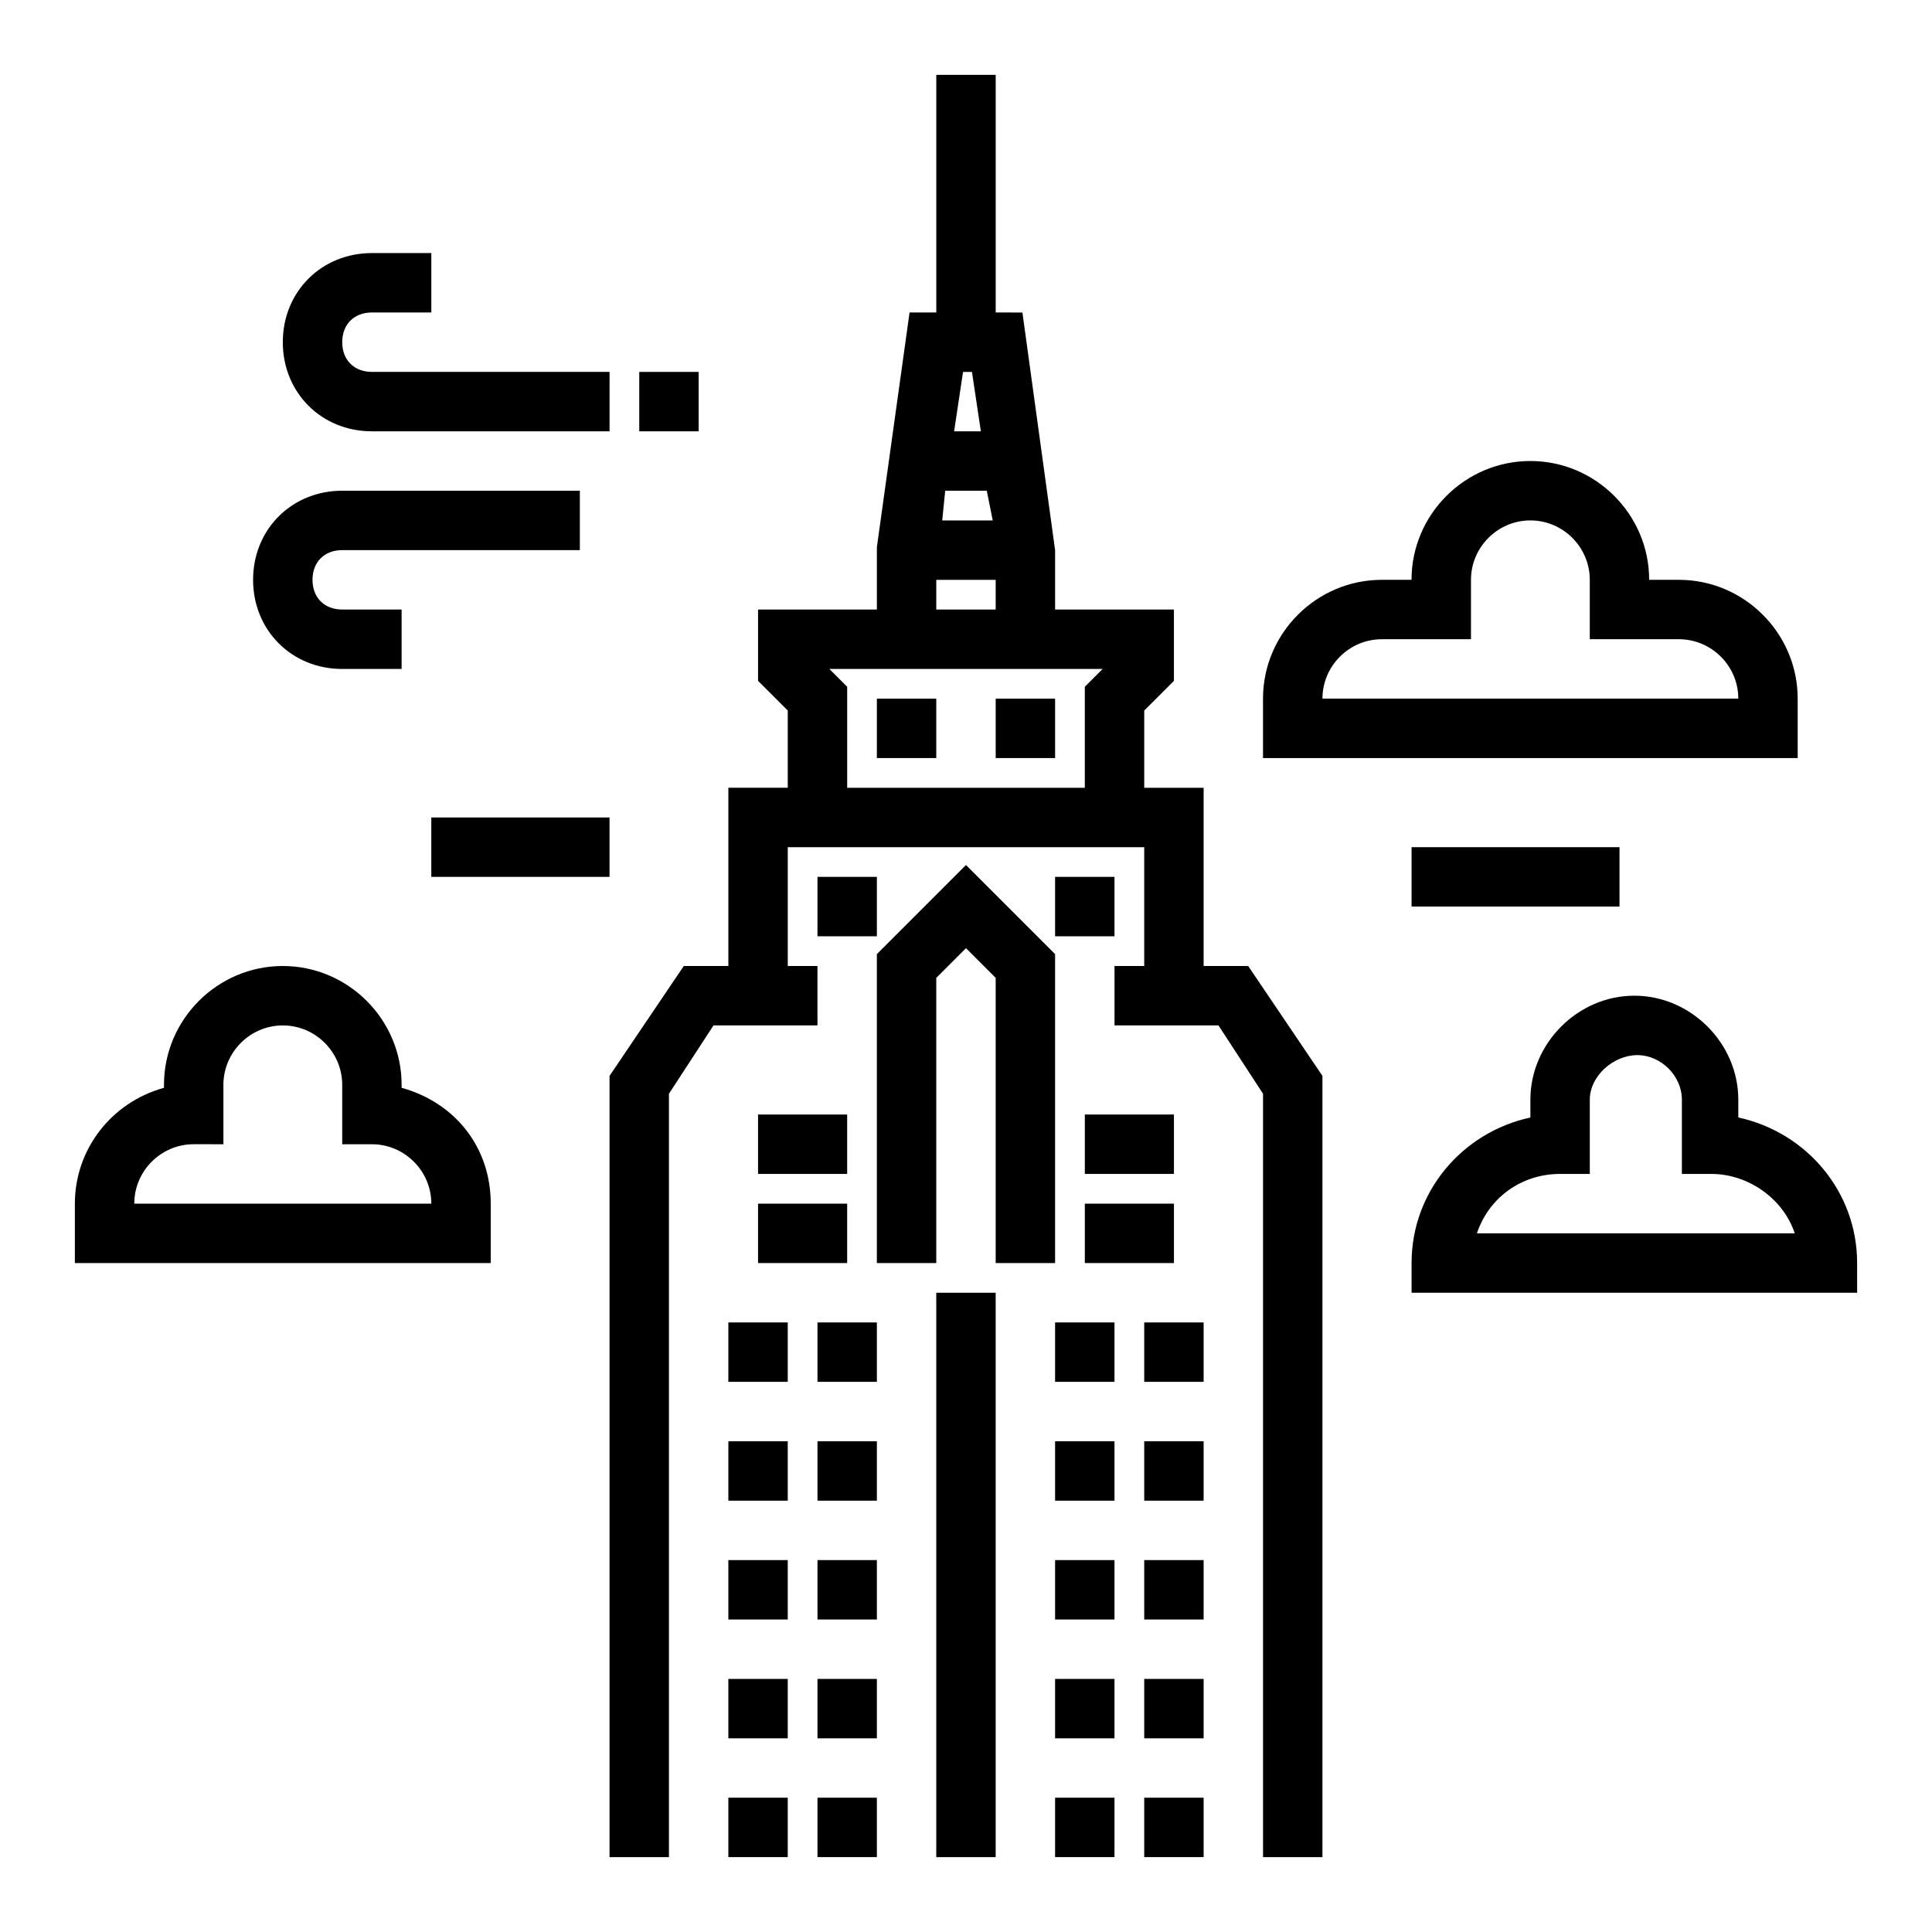 <?xml version="1.0" encoding="UTF-8"?>
<!-- Uploaded to: ICON Repo, www.iconrepo.com, Generator: ICON Repo Mixer Tools -->
<svg fill="#000000" width="800px" height="800px" version="1.1" viewBox="144 144 512 512" xmlns="http://www.w3.org/2000/svg">
 <g>
  <path d="m360.64 376.38h15.742v15.742h-15.742z"/>
  <path d="m423.61 376.38h15.742v15.742h-15.742z"/>
  <path d="m423.61 478.72h-15.742v-75.57l-7.871-7.875-7.875 7.875v75.57h-15.742v-81.867l23.617-23.617 23.613 23.617z"/>
  <path d="m431.49 439.36h23.617v15.742h-23.617z"/>
  <path d="m344.89 439.36h23.617v15.742h-23.617z"/>
  <path d="m431.49 462.98h23.617v15.742h-23.617z"/>
  <path d="m344.89 462.98h23.617v15.742h-23.617z"/>
  <path d="m392.12 486.59h15.742v149.57h-15.742z"/>
  <path d="m423.61 494.46h15.742v15.742h-15.742z"/>
  <path d="m447.23 494.46h15.742v15.742h-15.742z"/>
  <path d="m423.61 525.95h15.742v15.742h-15.742z"/>
  <path d="m447.23 525.95h15.742v15.742h-15.742z"/>
  <path d="m423.61 557.44h15.742v15.742h-15.742z"/>
  <path d="m447.23 557.44h15.742v15.742h-15.742z"/>
  <path d="m423.61 588.93h15.742v15.742h-15.742z"/>
  <path d="m447.23 588.93h15.742v15.742h-15.742z"/>
  <path d="m423.61 620.41h15.742v15.742h-15.742z"/>
  <path d="m447.23 620.41h15.742v15.742h-15.742z"/>
  <path d="m337.02 494.46h15.742v15.742h-15.742z"/>
  <path d="m360.64 494.46h15.742v15.742h-15.742z"/>
  <path d="m337.02 525.95h15.742v15.742h-15.742z"/>
  <path d="m360.64 525.95h15.742v15.742h-15.742z"/>
  <path d="m337.02 557.44h15.742v15.742h-15.742z"/>
  <path d="m360.64 557.44h15.742v15.742h-15.742z"/>
  <path d="m337.02 588.93h15.742v15.742h-15.742z"/>
  <path d="m360.64 588.93h15.742v15.742h-15.742z"/>
  <path d="m337.02 620.41h15.742v15.742h-15.742z"/>
  <path d="m360.64 620.41h15.742v15.742h-15.742z"/>
  <path d="m305.54 258.3h-62.977c-13.383 0-23.617-10.234-23.617-23.617 0-13.383 10.234-23.617 23.617-23.617h15.742v15.742h-15.742c-4.723 0-7.871 3.148-7.871 7.871 0 4.723 3.148 7.871 7.871 7.871h62.977z"/>
  <path d="m250.43 321.28h-15.742c-13.383 0-23.617-10.234-23.617-23.617 0-13.383 10.234-23.617 23.617-23.617h62.977v15.742h-62.977c-4.723 0-7.871 3.148-7.871 7.871s3.148 7.871 7.871 7.871h15.742z"/>
  <path d="m620.41 344.89h-141.7v-15.742c0-17.32 14.168-31.488 31.488-31.488h7.871c0-17.32 14.168-31.488 31.488-31.488 17.32 0 31.488 14.168 31.488 31.488h7.871c17.32 0 31.488 14.168 31.488 31.488zm-125.95-15.746h110.21c0-8.66-7.086-15.742-15.742-15.742h-23.617v-15.742c0-8.66-7.086-15.742-15.742-15.742-8.66 0-15.742 7.086-15.742 15.742v15.742h-23.617c-8.66 0-15.746 7.086-15.746 15.742z"/>
  <path d="m313.41 242.56h15.742v15.742h-15.742z"/>
  <path d="m274.05 478.72h-110.21v-15.742c0-14.168 9.445-26.766 23.617-30.699v-0.789c0-17.32 14.168-31.488 31.488-31.488 17.32 0 31.488 14.168 31.488 31.488v0.789c14.168 3.938 23.617 15.742 23.617 30.699zm-94.465-15.742h78.719c0-8.66-7.086-15.742-15.742-15.742h-7.871v-15.742c0-8.66-7.086-15.742-15.742-15.742-8.66 0-15.742 7.086-15.742 15.742v15.742l-7.879-0.004c-8.656 0-15.742 7.086-15.742 15.746z"/>
  <path d="m376.38 329.15h15.742v15.742h-15.742z"/>
  <path d="m407.87 329.15h15.742v15.742h-15.742z"/>
  <path d="m474.78 400h-11.805v-47.23h-15.742v-20.469l7.871-7.871-0.004-18.895h-31.488v-15.742l-8.66-62.977-7.082-0.004v-62.977h-15.742v62.977h-7.086l-8.66 62.191v16.531h-31.488v18.895l7.871 7.871v20.465h-15.742v47.23h-11.809l-19.68 29.129v207.04h15.742v-202.31l11.809-18.105h27.551v-15.742h-7.871v-31.488h94.465v31.488h-7.871v15.742h27.551l11.809 18.105v202.31h15.742v-207.04zm-69.273-125.95 1.574 7.871h-13.383l0.789-7.871zm-8.656-15.746 2.363-15.742h2.363l2.363 15.742zm-4.727 39.363h15.742v7.871h-15.742zm39.363 28.336v26.766h-62.977v-26.766l-4.723-4.723h72.422z"/>
  <path d="m636.16 486.59h-118.08v-7.871c0-18.895 13.383-34.637 31.488-38.574v-4.723c0-14.957 12.594-27.551 27.551-27.551 14.957 0 27.551 12.594 27.551 27.551v4.723c18.105 3.938 31.488 19.68 31.488 38.574zm-100.76-15.742h84.23c-3.148-9.445-12.594-15.742-22.043-15.742h-7.871v-19.68c0-6.297-5.512-11.809-11.809-11.809-6.297-0.004-12.594 5.508-12.594 11.805v19.68h-7.871c-10.234 0-18.895 6.297-22.043 15.746z"/>
  <path d="m258.3 360.64h47.23v15.742h-47.23z"/>
  <path d="m518.08 368.51h55.105v15.742h-55.105z"/>
 </g>
</svg>